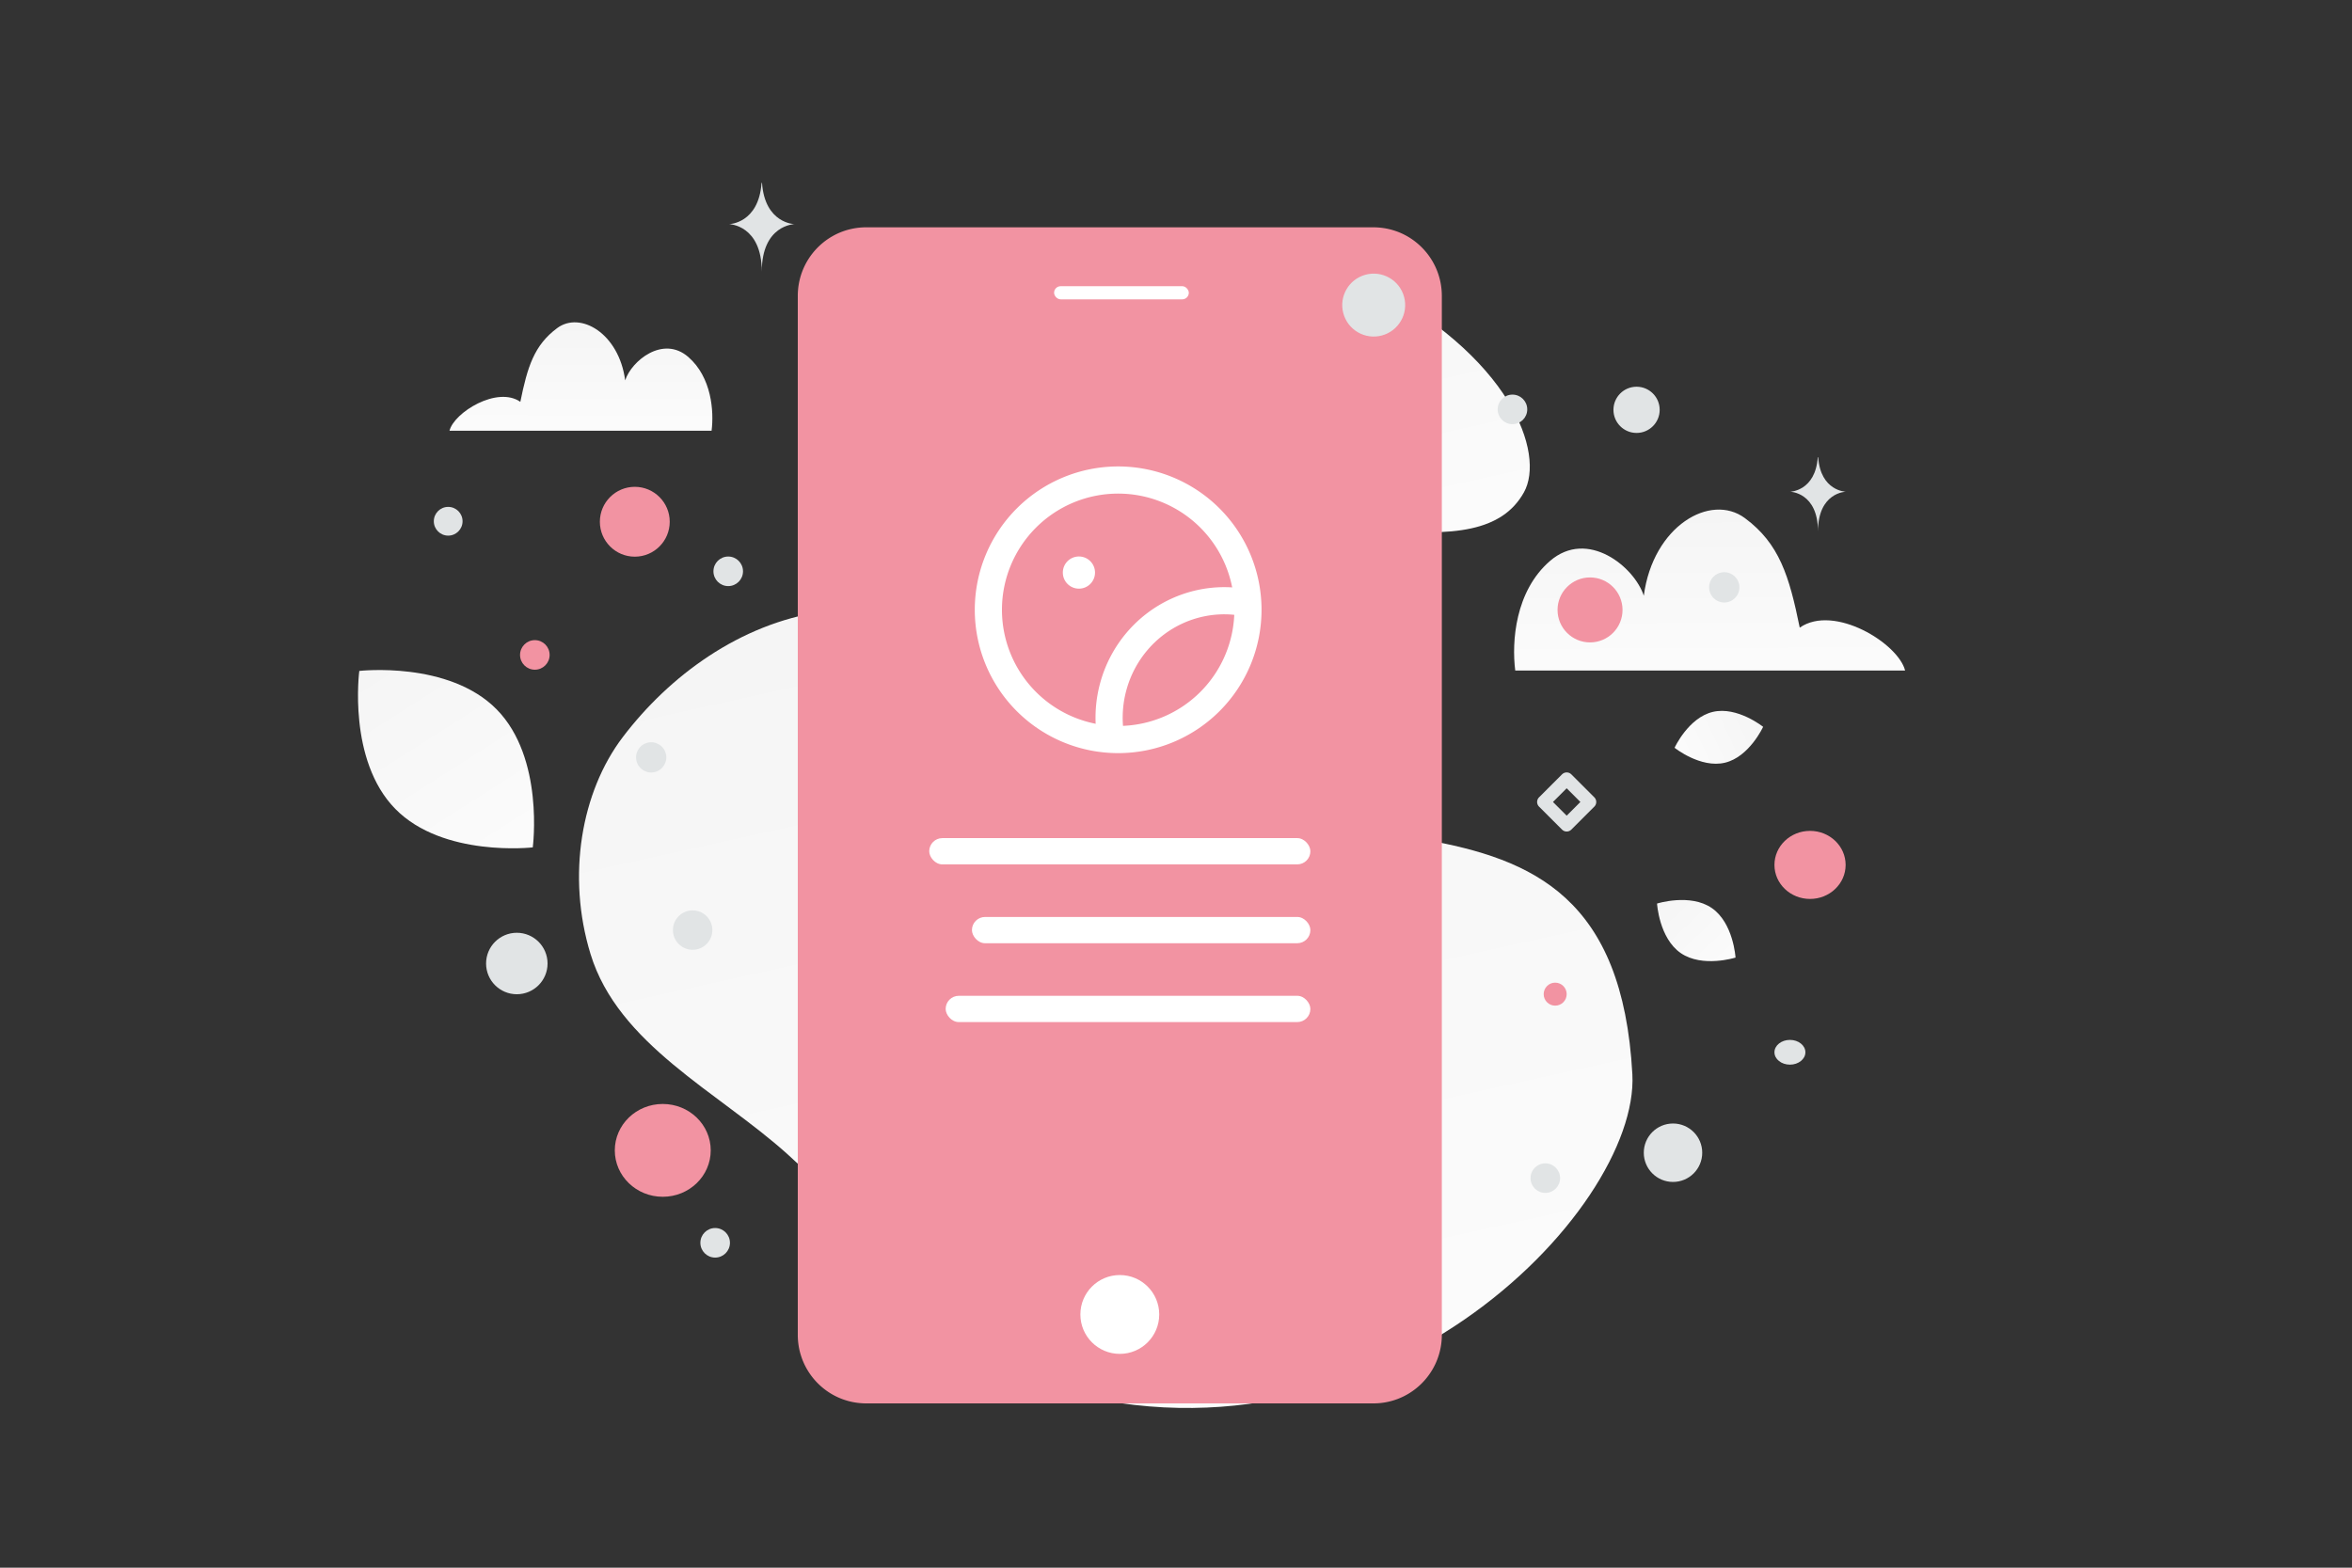 <svg width="900" height="600" viewBox="0 0 900 600" fill="none" xmlns="http://www.w3.org/2000/svg"><rect x="0" y="0" width="900" height="600" fill="#333333" stroke="none"/><path fill="transparent" d="M0 0h900v600H0z"/><path d="M624.628 411.154c2.836 52.253-99.324 158.505-225.243 119.178-58.563-18.293-53.603-48.654-98.134-88.667-26.544-23.849-64.682-41.882-75.289-76.548-9.163-29.922-3.544-62.083 12.342-83.002 35.729-47.045 107.857-79.26 178.926-5.136 71.069 74.124 200.07-.591 207.398 134.175z" fill="url(#a)"/><path d="M583.126 188.456c-8.397 14.986-26.787 17.045-56.248 14.197-22.158-2.145-42.363-3.806-64.522-15.887-15.51-8.45-27.787-19.883-36.748-30.987-9.71-12.029-23.263-25.758-16.619-39.397 9.13-18.736 61.933-34.516 113.205-8.711 56.324 28.355 69.146 66.139 60.932 80.785z" fill="url(#b)"/><path d="M534.451 88.559a25.953 25.953 0 0 0-1.656-.533c-.185-.053-.367-.11-.552-.157a46.972 46.972 0 0 0-1.193-.286 19.482 19.482 0 0 0-.575-.115 32.561 32.561 0 0 0-1.204-.202 29.66 29.66 0 0 0-.707-.09c-.172-.019-.343-.039-.517-.055a25.307 25.307 0 0 0-.814-.062c-.143-.008-.286-.023-.429-.028a26.42 26.42 0 0 0-1.263-.031H331.449a26.153 26.153 0 0 0-5.273.533c-11.077 2.268-19.602 11.553-20.764 23.018-.09.883-.135 1.777-.135 2.683v397.653c0 11.355 7.196 21.022 17.267 24.675.045.017.09.031.135.045.5.177 1.007.339 1.518.485.185.053.368.109.556.157.196.05.393.098.589.146.199.047.401.095.603.14.191.042.382.078.576.115a35.249 35.249 0 0 0 1.201.202c.233.033.469.061.707.089a24.344 24.344 0 0 0 1.33.118c.143.009.286.023.43.028.418.02.839.031 1.262.031h194.096c.903 0 1.796-.045 2.677-.135 12.317-1.253 22.111-11.071 23.362-23.418.09-.883.135-1.778.135-2.683V113.234c-.006-11.355-7.201-21.022-17.27-24.675z" fill="#f293a2"/><path d="M428.496 518.169c8.333 0 15.088-6.755 15.088-15.088 0-8.333-6.755-15.088-15.088-15.088-8.333 0-15.088 6.755-15.088 15.088 0 8.333 6.755 15.088 15.088 15.088z" fill="#fff"/><rect x="403.35" y="109.535" width="51.551" height="5.029" rx="2.515" fill="#fff"/><path d="M729 256.643c-2.602-10.397-27.188-25.582-40.326-16.427-4.033-19.807-7.805-32.16-20.981-41.917-13.175-9.758-35.16 2.996-38.691 29.711-3.53-10.982-21.482-25.783-35.903-13.303-13.343 11.549-14.681 30.899-13.287 41.918H729v.018z" fill="url(#c)"/><path d="M172 164.858c1.749-7.002 18.277-17.229 27.11-11.063 2.711-13.34 5.247-21.659 14.105-28.23 8.857-6.572 23.637 2.018 26.01 20.009 2.374-7.396 14.442-17.364 24.137-8.959 8.97 7.778 9.869 20.81 8.932 28.231H172v.012z" fill="url(#d)"/><circle cx="412.853" cy="219.138" r="6.16" fill="#fff"/><path d="M475.223 230.439a44.73 44.73 0 0 0-6.403-.52c-12.924-.093-25.238 5.573-33.687 15.502-8.449 9.928-12.183 23.119-10.216 36.087" stroke="#fff" stroke-width="10.395" stroke-linecap="round" stroke-linejoin="round"/><path clip-rule="evenodd" d="M477.533 233.383v0a49.666 49.666 0 0 1-49.665 49.664v0a49.665 49.665 0 0 1-49.665-49.664v0a49.665 49.665 0 0 1 49.665-49.665v0a49.665 49.665 0 0 1 49.665 49.665z" stroke="#fff" stroke-width="10.395" stroke-linecap="round" stroke-linejoin="round"/><rect x="361.857" y="381.12" width="139.564" height="10.059" rx="5.029" fill="#fff"/><rect x="371.916" y="350.944" width="129.506" height="10.059" rx="5.029" fill="#fff"/><rect x="355.571" y="320.768" width="145.851" height="10.059" rx="5.029" fill="#fff"/><circle r="7.544" transform="matrix(1 0 0 -1 265.043 355.973)" fill="#E1E4E5"/><circle cx="595.093" cy="380.491" r="4.401" transform="rotate(-180 595.093 380.491)" fill="#f293a2"/><circle cx="204.658" cy="250.658" r="5.658" transform="rotate(-180 204.658 250.658)" fill="#f293a2"/><circle cx="278.658" cy="218.658" r="5.658" transform="rotate(-180 278.658 218.658)" fill="#E1E4E5"/><circle r="5.658" transform="matrix(1 0 0 -1 591.321 450.902)" fill="#E1E4E5"/><circle r="5.658" transform="matrix(1 0 0 -1 273.658 475.658)" fill="#E1E4E5"/><circle r="5.658" transform="matrix(1 0 0 -1 578.748 156.685)" fill="#E1E4E5"/><path clip-rule="evenodd" d="m599.494 315.738-8.801-8.801 8.801-8.801 8.802 8.801-8.802 8.801z" stroke="#E1E4E5" stroke-width="5.029" stroke-linecap="round" stroke-linejoin="round"/><path d="M660.03 291.914c-9.355 2.216-19.249-5.718-19.249-5.718s5.28-11.522 14.638-13.731c9.355-2.216 19.246 5.71 19.246 5.71s-5.28 11.523-14.635 13.739z" fill="url(#e)"/><path d="M643.147 364.776c8.291 5.711 20.959 1.719 20.959 1.719s-.785-13.25-9.082-18.956c-8.291-5.711-20.953-1.724-20.953-1.724s.784 13.25 9.076 18.961z" fill="url(#f)"/><path d="M151.275 309.601c18.324 18.65 52.59 14.718 52.59 14.718s4.534-34.17-13.807-52.809c-18.324-18.65-52.572-14.729-52.572-14.729s-4.535 34.17 13.789 52.82z" fill="url(#g)"/><ellipse cx="692.618" cy="331.026" rx="13.618" ry="13.026" transform="rotate(180 692.618 331.026)" fill="#f293a2"/><ellipse cx="253.608" cy="440.282" rx="18.354" ry="17.762" transform="rotate(180 253.608 440.282)" fill="#f293a2"/><circle r="13.366" transform="matrix(-1 0 0 1 242.907 199.689)" fill="#f293a2"/><circle r="12.434" transform="matrix(-1 0 0 1 608.433 233.434)" fill="#f293a2"/><circle r="11.182" transform="matrix(-1 0 0 1 640.182 441.182)" fill="#E1E4E5"/><circle r="11.762" transform="matrix(-1 0 0 1 197.762 368.762)" fill="#E1E4E5"/><circle r="5.795" transform="matrix(-1 0 0 1 659.795 224.795)" fill="#E1E4E5"/><circle r="8.845" transform="matrix(-1 0 0 1 626.237 156.854)" fill="#E1E4E5"/><circle r="5.786" transform="scale(1 -1) rotate(-75 -64.293 -307.301)" fill="#E1E4E5"/><circle r="5.5" transform="matrix(-1 0 0 1 171.5 199.5)" fill="#E1E4E5"/><ellipse rx="5.921" ry="4.737" transform="matrix(-1 0 0 1 684.921 402.737)" fill="#E1E4E5"/><circle r="12.041" transform="scale(1 -1) rotate(-75 186.74 -400.907)" fill="#E1E4E5"/><path d="M695.578 175h.155c.917 12.995 10.582 13.195 10.582 13.195s-10.657.209-10.657 15.225c0-15.016-10.658-15.225-10.658-15.225s9.661-.2 10.578-13.195zM291.407 70h.181C292.664 85.547 304 85.787 304 85.787s-12.5.248-12.5 18.213c0-17.965-12.5-18.213-12.5-18.213s11.331-.24 12.407-15.787z" fill="#E1E4E5"/><defs><linearGradient id="a" x1="502.526" y1="724.37" x2="311.43" y2="-137.787" gradientUnits="userSpaceOnUse"><stop stop-color="#fff"/><stop offset="1" stop-color="#EEE"/></linearGradient><linearGradient id="b" x1="526.56" y1="285.578" x2="451.717" y2="-50.733" gradientUnits="userSpaceOnUse"><stop stop-color="#fff"/><stop offset="1" stop-color="#EEE"/></linearGradient><linearGradient id="c" x1="657.379" y1="291.185" x2="656.596" y2="127.995" gradientUnits="userSpaceOnUse"><stop stop-color="#fff"/><stop offset="1" stop-color="#EEE"/></linearGradient><linearGradient id="d" x1="220.149" y1="188.121" x2="220.677" y2="78.217" gradientUnits="userSpaceOnUse"><stop stop-color="#fff"/><stop offset="1" stop-color="#EEE"/></linearGradient><linearGradient id="e" x1="624.803" y1="297.424" x2="706.693" y2="258.736" gradientUnits="userSpaceOnUse"><stop stop-color="#fff"/><stop offset="1" stop-color="#EEE"/></linearGradient><linearGradient id="f" x1="675.446" y1="383.515" x2="610.177" y2="314.691" gradientUnits="userSpaceOnUse"><stop stop-color="#fff"/><stop offset="1" stop-color="#EEE"/></linearGradient><linearGradient id="g" x1="224.384" y1="373.305" x2="91.913" y2="165.645" gradientUnits="userSpaceOnUse"><stop stop-color="#fff"/><stop offset="1" stop-color="#EEE"/></linearGradient></defs></svg>